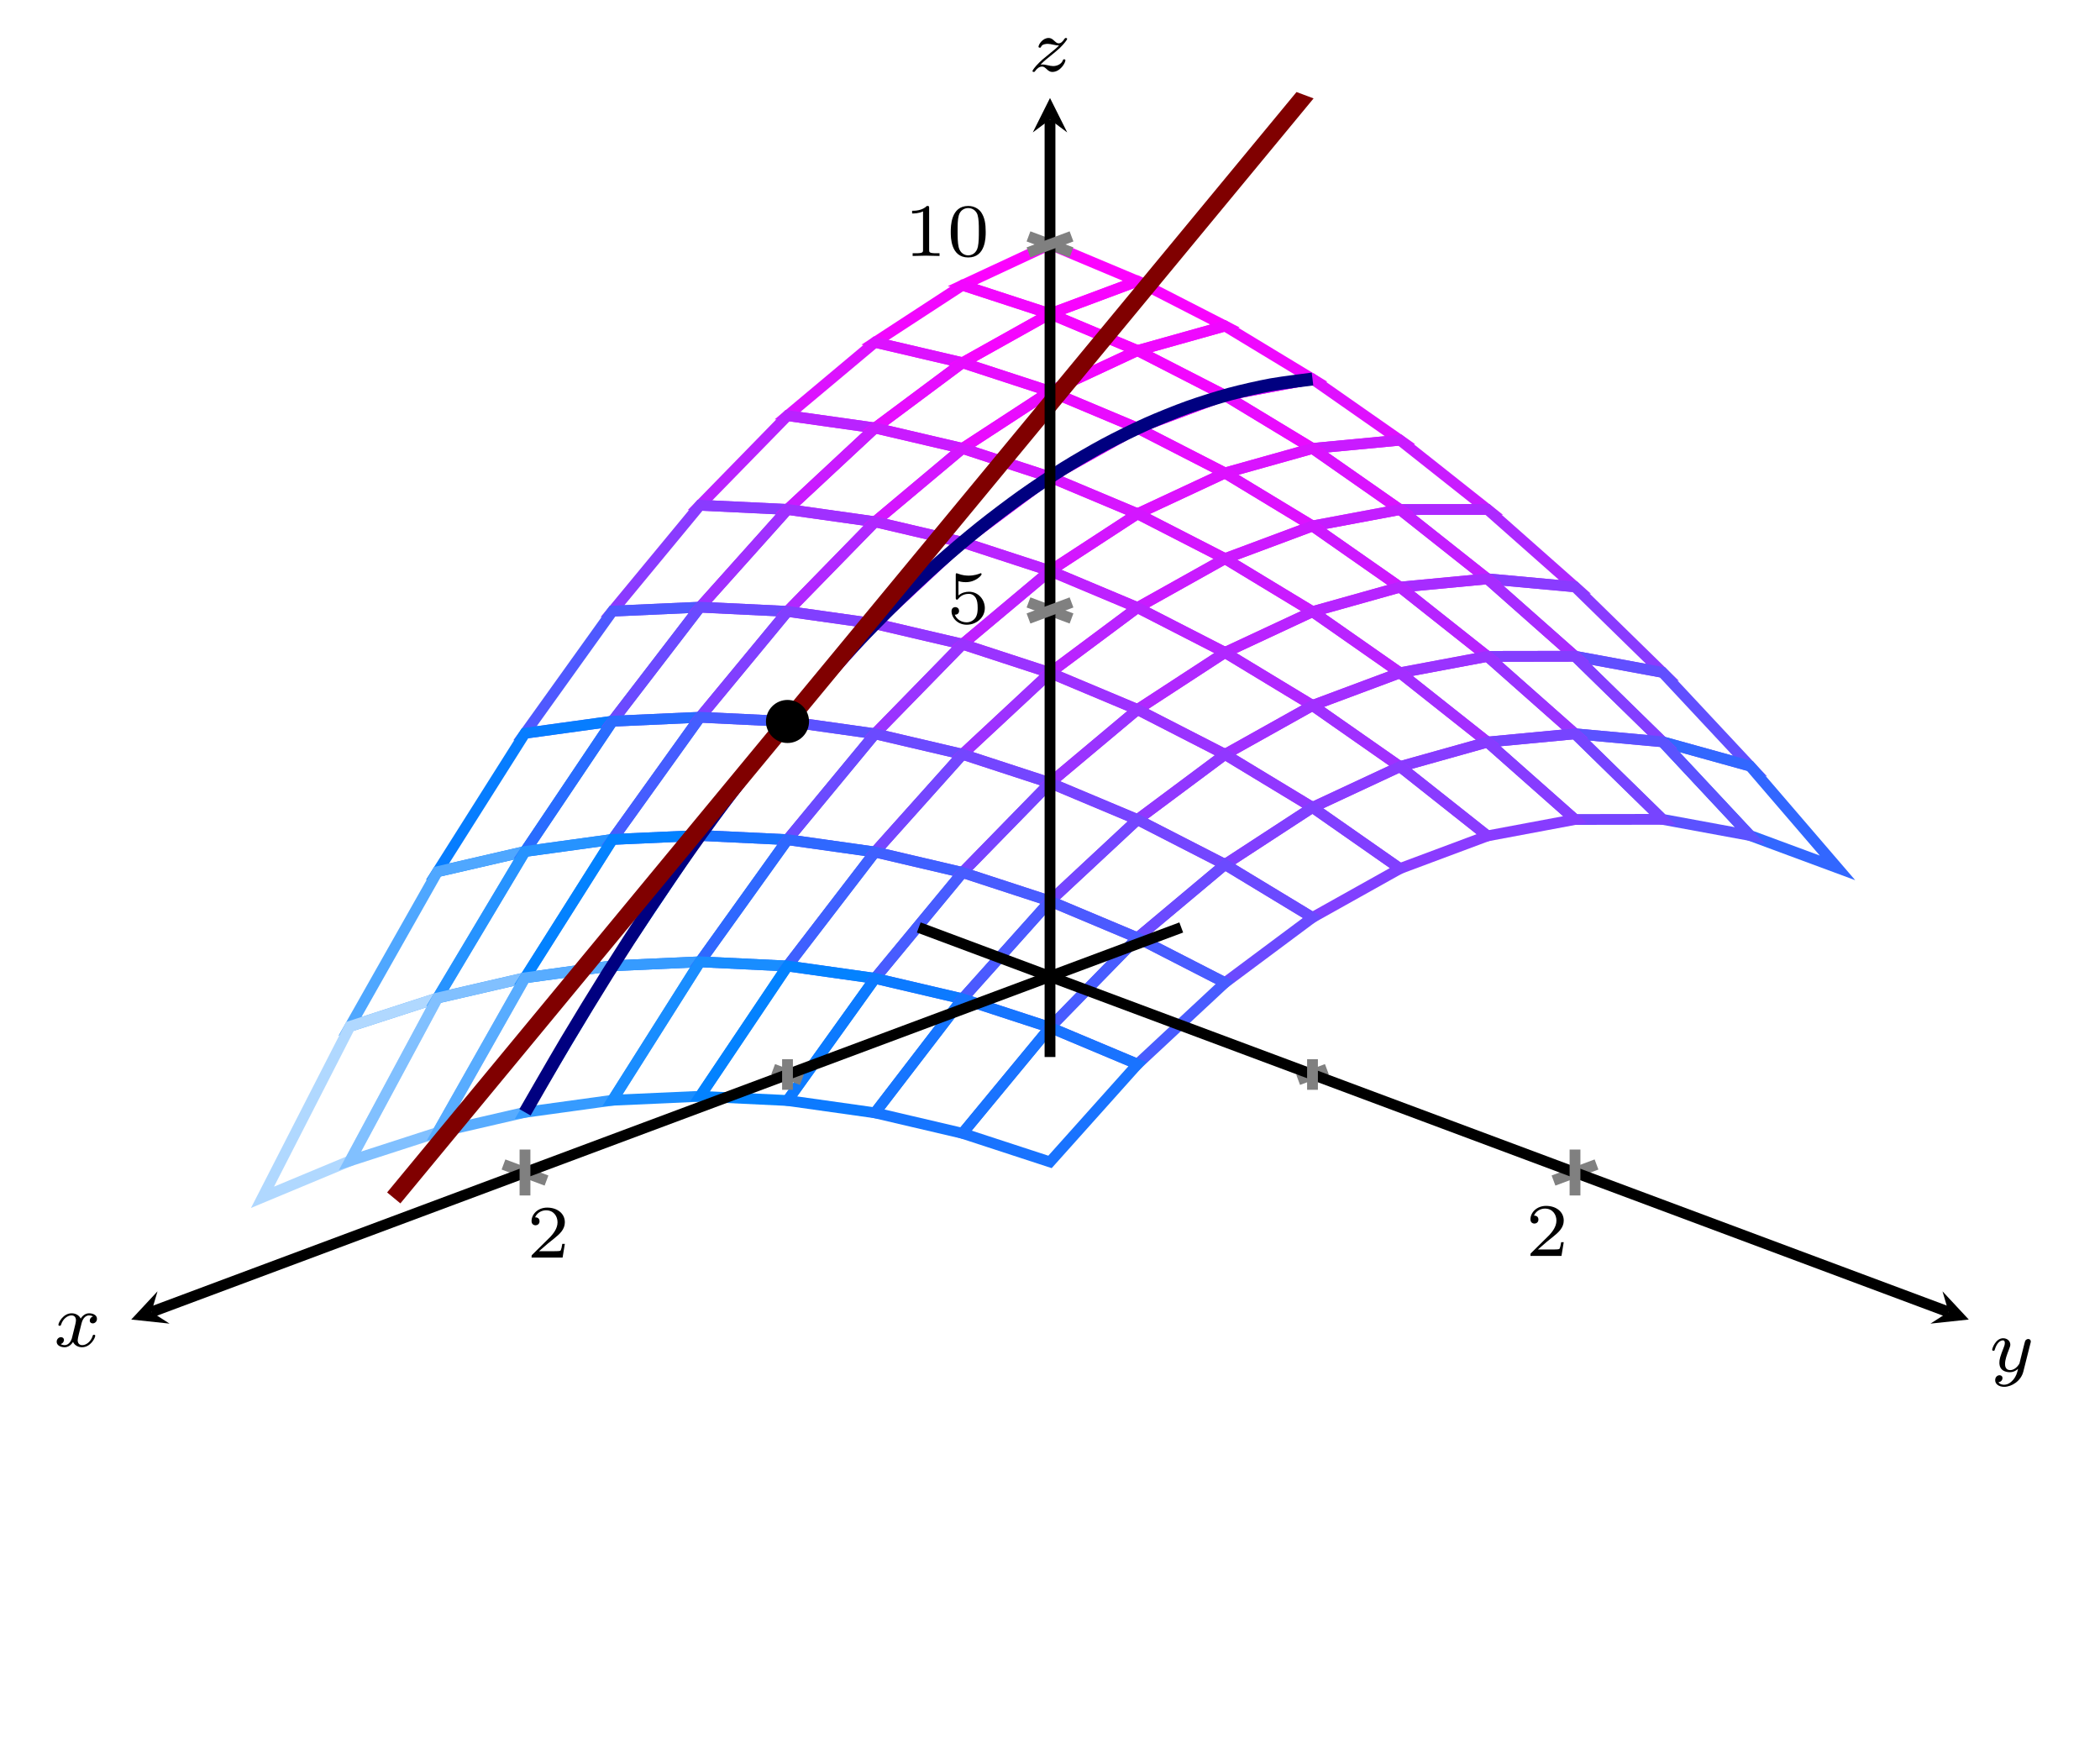 <?xml version="1.0" encoding="UTF-8" standalone="no"?>
<!DOCTYPE svg PUBLIC "-//W3C//DTD SVG 1.1//EN" "http://www.w3.org/Graphics/SVG/1.1/DTD/svg11.dtd">
<svg xmlns="http://www.w3.org/2000/svg" xmlns:xlink="http://www.w3.org/1999/xlink" version="1.1" width="194.449pt" height="161.402pt" viewBox="0 0 194.449 161.402">
<clipPath id="cp0">
<path transform="matrix(1,0,0,-1,97.225,88.798)" d="M -97.226 -36.302 L -97.226 52.497 L 0 88.799 L 97.226 52.497 L 97.226 -36.302 L 0 -72.605 Z "/>
</clipPath>
<g clip-path="url(#cp0)">
<path transform="matrix(1,0,0,-1,97.225,88.798)" stroke-width="1" stroke-linecap="butt" stroke-miterlimit="10" stroke-linejoin="miter" fill="none" stroke="#fc02ff" d="M 0 66.166 L -8.102 62.388 L 0 59.74 L 8.102 62.765 Z "/>
<path transform="matrix(1,0,0,-1,97.225,88.798)" stroke-width="1" stroke-linecap="butt" stroke-miterlimit="10" stroke-linejoin="miter" fill="none" stroke="#f206ff" d="M -8.102 62.388 L -16.204 57.103 L -8.102 55.208 L 0 59.74 Z "/>
<path transform="matrix(1,0,0,-1,97.225,88.798)" stroke-width="1" stroke-linecap="butt" stroke-miterlimit="10" stroke-linejoin="miter" fill="none" stroke="#f803ff" d="M 8.102 62.765 L 0 59.74 L 8.102 56.338 L 16.204 58.61 Z "/>
<path transform="matrix(1,0,0,-1,97.225,88.798)" stroke-width="1" stroke-linecap="butt" stroke-miterlimit="10" stroke-linejoin="miter" fill="none" stroke="#dc12ff" d="M -16.204 57.103 L -24.306 50.313 L -16.204 49.17 L -8.102 55.208 Z "/>
<path transform="matrix(1,0,0,-1,97.225,88.798)" stroke-width="1" stroke-linecap="butt" stroke-miterlimit="10" stroke-linejoin="miter" fill="none" stroke="#ef08ff" d="M 16.204 58.61 L 8.102 56.338 L 16.204 52.183 L 24.306 53.702 Z "/>
<path transform="matrix(1,0,0,-1,97.225,88.798)" stroke-width="1" stroke-linecap="butt" stroke-miterlimit="10" stroke-linejoin="miter" fill="none" stroke="#f505ff" d="M 0 59.74 L -8.102 55.208 L 0 52.559 L 8.102 56.338 Z "/>
<path transform="matrix(1,0,0,-1,97.225,88.798)" stroke-width="1" stroke-linecap="butt" stroke-miterlimit="10" stroke-linejoin="miter" fill="none" stroke="#b923ff" d="M -24.306 50.313 L -32.408 42.015 L -24.306 41.626 L -16.204 49.17 Z "/>
<path transform="matrix(1,0,0,-1,97.225,88.798)" stroke-width="1" stroke-linecap="butt" stroke-miterlimit="10" stroke-linejoin="miter" fill="none" stroke="#df10ff" d="M 24.306 53.702 L 16.204 52.183 L 24.306 47.275 L 32.408 48.041 Z "/>
<path transform="matrix(1,0,0,-1,97.225,88.798)" stroke-width="1" stroke-linecap="butt" stroke-miterlimit="10" stroke-linejoin="miter" fill="none" stroke="#e60dff" d="M -8.102 55.208 L -16.204 49.17 L -8.102 47.275 L 0 52.559 Z "/>
<path transform="matrix(1,0,0,-1,97.225,88.798)" stroke-width="1" stroke-linecap="butt" stroke-miterlimit="10" stroke-linejoin="miter" fill="none" stroke="#f206ff" d="M 8.102 56.338 L 0 52.559 L 8.102 49.158 L 16.204 52.183 Z "/>
<path transform="matrix(1,0,0,-1,97.225,88.798)" stroke-width="1" stroke-linecap="butt" stroke-miterlimit="10" stroke-linejoin="miter" fill="none" stroke="#8a3bff" d="M -32.408 42.015 L -40.51 32.212 L -32.408 32.576 L -24.306 41.626 Z "/>
<path transform="matrix(1,0,0,-1,97.225,88.798)" stroke-width="1" stroke-linecap="butt" stroke-miterlimit="10" stroke-linejoin="miter" fill="none" stroke="#c91bff" d="M -16.204 49.17 L -24.306 41.626 L -16.204 40.484 L -8.102 47.275 Z "/>
<path transform="matrix(1,0,0,-1,97.225,88.798)" stroke-width="1" stroke-linecap="butt" stroke-miterlimit="10" stroke-linejoin="miter" fill="none" stroke="#c91bff" d="M 32.408 48.041 L 24.306 47.275 L 32.408 41.614 L 40.51 41.626 Z "/>
<path transform="matrix(1,0,0,-1,97.225,88.798)" stroke-width="1" stroke-linecap="butt" stroke-miterlimit="10" stroke-linejoin="miter" fill="none" stroke="#e90bff" d="M 0 52.559 L -8.102 47.275 L 0 44.626 L 8.102 49.158 Z "/>
<path transform="matrix(1,0,0,-1,97.225,88.798)" stroke-width="1" stroke-linecap="butt" stroke-miterlimit="10" stroke-linejoin="miter" fill="none" stroke="#e90bff" d="M 16.204 52.183 L 8.102 49.158 L 16.204 45.003 L 24.306 47.275 Z "/>
<path transform="matrix(1,0,0,-1,97.225,88.798)" stroke-width="1" stroke-linecap="butt" stroke-miterlimit="10" stroke-linejoin="miter" fill="none" stroke="#4f59ff" d="M -40.51 32.212 L -48.612 20.902 L -40.51 22.019 L -32.408 32.576 Z "/>
<path transform="matrix(1,0,0,-1,97.225,88.798)" stroke-width="1" stroke-linecap="butt" stroke-miterlimit="10" stroke-linejoin="miter" fill="none" stroke="#a030ff" d="M -24.306 41.626 L -32.408 32.576 L -24.306 32.187 L -16.204 40.484 Z "/>
<path transform="matrix(1,0,0,-1,97.225,88.798)" stroke-width="1" stroke-linecap="butt" stroke-miterlimit="10" stroke-linejoin="miter" fill="none" stroke="#ad29ff" d="M 40.51 41.626 L 32.408 41.614 L 40.51 35.199 L 48.612 34.459 Z "/>
<path transform="matrix(1,0,0,-1,97.225,88.798)" stroke-width="1" stroke-linecap="butt" stroke-miterlimit="10" stroke-linejoin="miter" fill="none" stroke="#d316ff" d="M -8.102 47.275 L -16.204 40.484 L -8.102 38.588 L 0 44.626 Z "/>
<path transform="matrix(1,0,0,-1,97.225,88.798)" stroke-width="1" stroke-linecap="butt" stroke-miterlimit="10" stroke-linejoin="miter" fill="none" stroke="#d913ff" d="M 24.306 47.275 L 16.204 45.003 L 24.306 40.095 L 32.408 41.614 Z "/>
<path transform="matrix(1,0,0,-1,97.225,88.798)" stroke-width="1" stroke-linecap="butt" stroke-miterlimit="10" stroke-linejoin="miter" fill="none" stroke="#e60dff" d="M 8.102 49.158 L 0 44.626 L 8.102 41.225 L 16.204 45.003 Z "/>
<path transform="matrix(1,0,0,-1,97.225,88.798)" stroke-width="1" stroke-linecap="butt" stroke-miterlimit="10" stroke-linejoin="miter" fill="none" stroke="#067dff" d="M -48.612 20.902 L -56.714 8.086 L -48.612 9.956 L -40.51 22.019 Z "/>
<path transform="matrix(1,0,0,-1,97.225,88.798)" stroke-width="1" stroke-linecap="butt" stroke-miterlimit="10" stroke-linejoin="miter" fill="none" stroke="#6b4aff" d="M -32.408 32.576 L -40.51 22.019 L -32.408 22.383 L -24.306 32.187 Z "/>
<path transform="matrix(1,0,0,-1,97.225,88.798)" stroke-width="1" stroke-linecap="butt" stroke-miterlimit="10" stroke-linejoin="miter" fill="none" stroke="#8a3bff" d="M 48.612 34.459 L 40.51 35.199 L 48.612 28.032 L 56.714 26.538 Z "/>
<path transform="matrix(1,0,0,-1,97.225,88.798)" stroke-width="1" stroke-linecap="butt" stroke-miterlimit="10" stroke-linejoin="miter" fill="none" stroke="#b028ff" d="M -16.204 40.484 L -24.306 32.187 L -16.204 31.044 L -8.102 38.588 Z "/>
<path transform="matrix(1,0,0,-1,97.225,88.798)" stroke-width="1" stroke-linecap="butt" stroke-miterlimit="10" stroke-linejoin="miter" fill="none" stroke="#c31eff" d="M 32.408 41.614 L 24.306 40.095 L 32.408 34.434 L 40.51 35.199 Z "/>
<path transform="matrix(1,0,0,-1,97.225,88.798)" stroke-width="1" stroke-linecap="butt" stroke-miterlimit="10" stroke-linejoin="miter" fill="none" stroke="#d615ff" d="M 0 44.626 L -8.102 38.588 L 0 35.94 L 8.102 41.225 Z "/>
<path transform="matrix(1,0,0,-1,97.225,88.798)" stroke-width="1" stroke-linecap="butt" stroke-miterlimit="10" stroke-linejoin="miter" fill="none" stroke="#dc12ff" d="M 16.204 45.003 L 8.102 41.225 L 16.204 37.07 L 24.306 40.095 Z "/>
<path transform="matrix(1,0,0,-1,97.225,88.798)" stroke-width="1" stroke-linecap="butt" stroke-miterlimit="10" stroke-linejoin="miter" fill="none" stroke="#4fa7ff" d="M -56.714 8.086 L -64.817 -6.237 L -56.714 -3.613 L -48.612 9.956 Z "/>
<path transform="matrix(1,0,0,-1,97.225,88.798)" stroke-width="1" stroke-linecap="butt" stroke-miterlimit="10" stroke-linejoin="miter" fill="none" stroke="#296cff" d="M -40.51 22.019 L -48.612 9.956 L -40.51 11.073 L -32.408 22.383 Z "/>
<path transform="matrix(1,0,0,-1,97.225,88.798)" stroke-width="1" stroke-linecap="butt" stroke-miterlimit="10" stroke-linejoin="miter" fill="none" stroke="#614fff" d="M 56.714 26.538 L 48.612 28.032 L 56.714 20.111 L 64.817 17.864 Z "/>
<path transform="matrix(1,0,0,-1,97.225,88.798)" stroke-width="1" stroke-linecap="butt" stroke-miterlimit="10" stroke-linejoin="miter" fill="none" stroke="#813fff" d="M -24.306 32.187 L -32.408 22.383 L -24.306 21.994 L -16.204 31.044 Z "/>
<path transform="matrix(1,0,0,-1,97.225,88.798)" stroke-width="1" stroke-linecap="butt" stroke-miterlimit="10" stroke-linejoin="miter" fill="none" stroke="#a72cff" d="M 40.51 35.199 L 32.408 34.434 L 40.51 28.019 L 48.612 28.032 Z "/>
<path transform="matrix(1,0,0,-1,97.225,88.798)" stroke-width="1" stroke-linecap="butt" stroke-miterlimit="10" stroke-linejoin="miter" fill="none" stroke="#b923ff" d="M -8.102 38.588 L -16.204 31.044 L -8.102 29.149 L 0 35.94 Z "/>
<path transform="matrix(1,0,0,-1,97.225,88.798)" stroke-width="1" stroke-linecap="butt" stroke-miterlimit="10" stroke-linejoin="miter" fill="none" stroke="#cc19ff" d="M 24.306 40.095 L 16.204 37.07 L 24.306 32.162 L 32.408 34.434 Z "/>
<path transform="matrix(1,0,0,-1,97.225,88.798)" stroke-width="1" stroke-linecap="butt" stroke-miterlimit="10" stroke-linejoin="miter" fill="none" stroke="#d316ff" d="M 8.102 41.225 L 0 35.94 L 8.102 32.538 L 16.204 37.07 Z "/>
<path transform="matrix(1,0,0,-1,97.225,88.798)" stroke-width="1" stroke-linecap="butt" stroke-miterlimit="10" stroke-linejoin="miter" fill="none" stroke="#b0d8ff" d="M -64.817 -6.237 L -72.919 -22.066 L -64.817 -18.689 L -56.714 -3.613 Z "/>
<path transform="matrix(1,0,0,-1,97.225,88.798)" stroke-width="1" stroke-linecap="butt" stroke-miterlimit="10" stroke-linejoin="miter" fill="none" stroke="#2693ff" d="M -48.612 9.956 L -56.714 -3.613 L -48.612 -1.743 L -40.51 11.073 Z "/>
<path transform="matrix(1,0,0,-1,97.225,88.798)" stroke-width="1" stroke-linecap="butt" stroke-miterlimit="10" stroke-linejoin="miter" fill="none" stroke="#3267ff" d="M 64.817 17.864 L 56.714 20.111 L 64.817 11.437 L 72.919 8.437 Z "/>
<path transform="matrix(1,0,0,-1,97.225,88.798)" stroke-width="1" stroke-linecap="butt" stroke-miterlimit="10" stroke-linejoin="miter" fill="none" stroke="#455dff" d="M -32.408 22.383 L -40.51 11.073 L -32.408 11.437 L -24.306 21.994 Z "/>
<path transform="matrix(1,0,0,-1,97.225,88.798)" stroke-width="1" stroke-linecap="butt" stroke-miterlimit="10" stroke-linejoin="miter" fill="none" stroke="#843eff" d="M 48.612 28.032 L 40.51 28.019 L 48.612 20.852 L 56.714 20.111 Z "/>
<path transform="matrix(1,0,0,-1,97.225,88.798)" stroke-width="1" stroke-linecap="butt" stroke-miterlimit="10" stroke-linejoin="miter" fill="none" stroke="#9137ff" d="M -16.204 31.044 L -24.306 21.994 L -16.204 20.852 L -8.102 29.149 Z "/>
<path transform="matrix(1,0,0,-1,97.225,88.798)" stroke-width="1" stroke-linecap="butt" stroke-miterlimit="10" stroke-linejoin="miter" fill="none" stroke="#b624ff" d="M 32.408 34.434 L 24.306 32.162 L 32.408 26.5 L 40.51 28.019 Z "/>
<path transform="matrix(1,0,0,-1,97.225,88.798)" stroke-width="1" stroke-linecap="butt" stroke-miterlimit="10" stroke-linejoin="miter" fill="none" stroke="#bd21ff" d="M 0 35.94 L -8.102 29.149 L 0 26.5 L 8.102 32.538 Z "/>
<path transform="matrix(1,0,0,-1,97.225,88.798)" stroke-width="1" stroke-linecap="butt" stroke-miterlimit="10" stroke-linejoin="miter" fill="none" stroke="#c91bff" d="M 16.204 37.07 L 8.102 32.538 L 16.204 28.383 L 24.306 32.162 Z "/>
<path transform="matrix(1,0,0,-1,97.225,88.798)" stroke-width="1" stroke-linecap="butt" stroke-miterlimit="10" stroke-linejoin="miter" fill="none" stroke="#81c0ff" d="M -56.714 -3.613 L -64.817 -18.689 L -56.714 -16.066 L -48.612 -1.743 Z "/>
<path transform="matrix(1,0,0,-1,97.225,88.798)" stroke-width="1" stroke-linecap="butt" stroke-miterlimit="10" stroke-linejoin="miter" fill="none" stroke="#0382ff" d="M -40.51 11.073 L -48.612 -1.743 L -40.51 -.626 L -32.408 11.437 Z "/>
<path transform="matrix(1,0,0,-1,97.225,88.798)" stroke-width="1" stroke-linecap="butt" stroke-miterlimit="10" stroke-linejoin="miter" fill="none" stroke="#5b52ff" d="M -24.306 21.994 L -32.408 11.437 L -24.306 11.048 L -16.204 20.852 Z "/>
<path transform="matrix(1,0,0,-1,97.225,88.798)" stroke-width="1" stroke-linecap="butt" stroke-miterlimit="10" stroke-linejoin="miter" fill="none" stroke="#5b52ff" d="M 56.714 20.111 L 48.612 20.852 L 56.714 12.931 L 64.817 11.437 Z "/>
<path transform="matrix(1,0,0,-1,97.225,88.798)" stroke-width="1" stroke-linecap="butt" stroke-miterlimit="10" stroke-linejoin="miter" fill="none" stroke="#9a33ff" d="M -8.102 29.149 L -16.204 20.852 L -8.102 18.956 L 0 26.5 Z "/>
<path transform="matrix(1,0,0,-1,97.225,88.798)" stroke-width="1" stroke-linecap="butt" stroke-miterlimit="10" stroke-linejoin="miter" fill="none" stroke="#9a33ff" d="M 40.51 28.019 L 32.408 26.5 L 40.51 20.086 L 48.612 20.852 Z "/>
<path transform="matrix(1,0,0,-1,97.225,88.798)" stroke-width="1" stroke-linecap="butt" stroke-miterlimit="10" stroke-linejoin="miter" fill="none" stroke="#b923ff" d="M 8.102 32.538 L 0 26.5 L 8.102 23.099 L 16.204 28.383 Z "/>
<path transform="matrix(1,0,0,-1,97.225,88.798)" stroke-width="1" stroke-linecap="butt" stroke-miterlimit="10" stroke-linejoin="miter" fill="none" stroke="#b923ff" d="M 24.306 32.162 L 16.204 28.383 L 24.306 23.475 L 32.408 26.5 Z "/>
<path transform="matrix(1,0,0,-1,97.225,88.798)" stroke-width="1" stroke-linecap="butt" stroke-miterlimit="10" stroke-linejoin="miter" fill="none" stroke="#58acff" d="M -48.612 -1.743 L -56.714 -16.066 L -48.612 -14.195 L -40.51 -.626 Z "/>
<path transform="matrix(1,0,0,-1,97.225,88.798)" stroke-width="1" stroke-linecap="butt" stroke-miterlimit="10" stroke-linejoin="miter" fill="none" stroke="#1973ff" d="M -32.408 11.437 L -40.51 -.626 L -32.408 -.262 L -24.306 11.048 Z "/>
<path transform="matrix(1,0,0,-1,97.225,88.798)" stroke-width="1" stroke-linecap="butt" stroke-miterlimit="10" stroke-linejoin="miter" fill="none" stroke="#6b4aff" d="M -16.204 20.852 L -24.306 11.048 L -16.204 9.906 L -8.102 18.956 Z "/>
<path transform="matrix(1,0,0,-1,97.225,88.798)" stroke-width="1" stroke-linecap="butt" stroke-miterlimit="10" stroke-linejoin="miter" fill="none" stroke="#7744ff" d="M 48.612 20.852 L 40.51 20.086 L 48.612 12.918 L 56.714 12.931 Z "/>
<path transform="matrix(1,0,0,-1,97.225,88.798)" stroke-width="1" stroke-linecap="butt" stroke-miterlimit="10" stroke-linejoin="miter" fill="none" stroke="#9d31ff" d="M 0 26.5 L -8.102 18.956 L 0 16.308 L 8.102 23.099 Z "/>
<path transform="matrix(1,0,0,-1,97.225,88.798)" stroke-width="1" stroke-linecap="butt" stroke-miterlimit="10" stroke-linejoin="miter" fill="none" stroke="#a32eff" d="M 32.408 26.5 L 24.306 23.475 L 32.408 17.814 L 40.51 20.086 Z "/>
<path transform="matrix(1,0,0,-1,97.225,88.798)" stroke-width="1" stroke-linecap="butt" stroke-miterlimit="10" stroke-linejoin="miter" fill="none" stroke="#b028ff" d="M 16.204 28.383 L 8.102 23.099 L 16.204 18.944 L 24.306 23.475 Z "/>
<path transform="matrix(1,0,0,-1,97.225,88.798)" stroke-width="1" stroke-linecap="butt" stroke-miterlimit="10" stroke-linejoin="miter" fill="none" stroke="#369bff" d="M -40.51 -.626 L -48.612 -14.195 L -40.51 -13.078 L -32.408 -.262 Z "/>
<path transform="matrix(1,0,0,-1,97.225,88.798)" stroke-width="1" stroke-linecap="butt" stroke-miterlimit="10" stroke-linejoin="miter" fill="none" stroke="#2f68ff" d="M -24.306 11.048 L -32.408 -.262 L -24.306 -.651 L -16.204 9.906 Z "/>
<path transform="matrix(1,0,0,-1,97.225,88.798)" stroke-width="1" stroke-linecap="butt" stroke-miterlimit="10" stroke-linejoin="miter" fill="none" stroke="#7446ff" d="M -8.102 18.956 L -16.204 9.906 L -8.102 8.01 L 0 16.308 Z "/>
<path transform="matrix(1,0,0,-1,97.225,88.798)" stroke-width="1" stroke-linecap="butt" stroke-miterlimit="10" stroke-linejoin="miter" fill="none" stroke="#873cff" d="M 40.51 20.086 L 32.408 17.814 L 40.51 11.4 L 48.612 12.918 Z "/>
<path transform="matrix(1,0,0,-1,97.225,88.798)" stroke-width="1" stroke-linecap="butt" stroke-miterlimit="10" stroke-linejoin="miter" fill="none" stroke="#9a33ff" d="M 8.102 23.099 L 0 16.308 L 8.102 12.906 L 16.204 18.944 Z "/>
<path transform="matrix(1,0,0,-1,97.225,88.798)" stroke-width="1" stroke-linecap="butt" stroke-miterlimit="10" stroke-linejoin="miter" fill="none" stroke="#a030ff" d="M 24.306 23.475 L 16.204 18.944 L 24.306 14.036 L 32.408 17.814 Z "/>
<path transform="matrix(1,0,0,-1,97.225,88.798)" stroke-width="1" stroke-linecap="butt" stroke-miterlimit="10" stroke-linejoin="miter" fill="none" stroke="#198dff" d="M -32.408 -.262 L -40.51 -13.078 L -32.408 -12.714 L -24.306 -.651 Z "/>
<path transform="matrix(1,0,0,-1,97.225,88.798)" stroke-width="1" stroke-linecap="butt" stroke-miterlimit="10" stroke-linejoin="miter" fill="none" stroke="#3f60ff" d="M -16.204 9.906 L -24.306 -.651 L -16.204 -1.793 L -8.102 8.01 Z "/>
<path transform="matrix(1,0,0,-1,97.225,88.798)" stroke-width="1" stroke-linecap="butt" stroke-miterlimit="10" stroke-linejoin="miter" fill="none" stroke="#7744ff" d="M 0 16.308 L -8.102 8.01 L 0 5.362 L 8.102 12.906 Z "/>
<path transform="matrix(1,0,0,-1,97.225,88.798)" stroke-width="1" stroke-linecap="butt" stroke-miterlimit="10" stroke-linejoin="miter" fill="none" stroke="#8a3bff" d="M 32.408 17.814 L 24.306 14.036 L 32.408 8.374 L 40.51 11.4 Z "/>
<path transform="matrix(1,0,0,-1,97.225,88.798)" stroke-width="1" stroke-linecap="butt" stroke-miterlimit="10" stroke-linejoin="miter" fill="none" stroke="#9137ff" d="M 16.204 18.944 L 8.102 12.906 L 16.204 8.751 L 24.306 14.036 Z "/>
<path transform="matrix(1,0,0,-1,97.225,88.798)" stroke-width="1" stroke-linecap="butt" stroke-miterlimit="10" stroke-linejoin="miter" fill="none" stroke="#0382ff" d="M -24.306 -.651 L -32.408 -12.714 L -24.306 -13.103 L -16.204 -1.793 Z "/>
<path transform="matrix(1,0,0,-1,97.225,88.798)" stroke-width="1" stroke-linecap="butt" stroke-miterlimit="10" stroke-linejoin="miter" fill="none" stroke="#485cff" d="M -8.102 8.01 L -16.204 -1.793 L -8.102 -3.689 L 0 5.362 Z "/>
<path transform="matrix(1,0,0,-1,97.225,88.798)" stroke-width="1" stroke-linecap="butt" stroke-miterlimit="10" stroke-linejoin="miter" fill="none" stroke="#7446ff" d="M 8.102 12.906 L 0 5.362 L 8.102 1.96 L 16.204 8.751 Z "/>
<path transform="matrix(1,0,0,-1,97.225,88.798)" stroke-width="1" stroke-linecap="butt" stroke-miterlimit="10" stroke-linejoin="miter" fill="none" stroke="#813fff" d="M 24.306 14.036 L 16.204 8.751 L 24.306 3.843 L 32.408 8.374 Z "/>
<path transform="matrix(1,0,0,-1,97.225,88.798)" stroke-width="1" stroke-linecap="butt" stroke-miterlimit="10" stroke-linejoin="miter" fill="none" stroke="#0c7aff" d="M -16.204 -1.793 L -24.306 -13.103 L -16.204 -14.245 L -8.102 -3.689 Z "/>
<path transform="matrix(1,0,0,-1,97.225,88.798)" stroke-width="1" stroke-linecap="butt" stroke-miterlimit="10" stroke-linejoin="miter" fill="none" stroke="#4b5aff" d="M 0 5.362 L -8.102 -3.689 L 0 -6.337 L 8.102 1.96 Z "/>
<path transform="matrix(1,0,0,-1,97.225,88.798)" stroke-width="1" stroke-linecap="butt" stroke-miterlimit="10" stroke-linejoin="miter" fill="none" stroke="#6b4aff" d="M 16.204 8.751 L 8.102 1.96 L 16.204 -2.195 L 24.306 3.843 Z "/>
<path transform="matrix(1,0,0,-1,97.225,88.798)" stroke-width="1" stroke-linecap="butt" stroke-miterlimit="10" stroke-linejoin="miter" fill="none" stroke="#1675ff" d="M -8.102 -3.689 L -16.204 -14.245 L -8.102 -16.141 L 0 -6.337 Z "/>
<path transform="matrix(1,0,0,-1,97.225,88.798)" stroke-width="1" stroke-linecap="butt" stroke-miterlimit="10" stroke-linejoin="miter" fill="none" stroke="#485cff" d="M 8.102 1.96 L 0 -6.337 L 8.102 -9.739 L 16.204 -2.195 Z "/>
<path transform="matrix(1,0,0,-1,97.225,88.798)" stroke-width="1" stroke-linecap="butt" stroke-miterlimit="10" stroke-linejoin="miter" fill="none" stroke="#1973ff" d="M 0 -6.337 L -8.102 -16.141 L 0 -18.789 L 8.102 -9.739 Z "/>
<path transform="matrix(1,0,0,-1,97.225,88.798)" stroke-width="1.196" stroke-linecap="butt" stroke-miterlimit="10" stroke-linejoin="miter" fill="none" stroke="#000080" d="M 24.306 53.702 C 24.306 53.702 21.534 53.364 20.469 53.17 C 19.404 52.975 17.696 52.588 16.631 52.3 C 15.566 52.012 13.858 51.475 12.793 51.093 C 11.728 50.711 10.02 50.023 8.955 49.547 C 7.89 49.071 6.182 48.233 5.117 47.663 C 4.052 47.094 2.345 46.105 1.28 45.442 C .215 44.778 -1.493 43.639 -2.558 42.882 C -3.623 42.125 -5.331 40.836 -6.396 39.985 C -7.461 39.134 -9.169 37.694 -10.234 36.749 C -11.299 35.804 -13.007 34.214 -14.072 33.176 C -15.137 32.137 -16.845 30.396 -17.91 29.264 C -18.974 28.132 -20.682 26.241 -21.747 25.015 C -22.812 23.789 -24.52 21.747 -25.585 20.427 C -26.65 19.107 -28.358 16.916 -29.423 15.502 C -30.488 14.088 -32.196 11.746 -33.261 10.238 C -34.326 8.731 -36.034 6.238 -37.099 4.637 C -38.164 3.036 -39.871 .393 -40.936 -1.302 C -42.001 -2.997 -43.709 -5.791 -44.774 -7.58 C -45.839 -9.369 -48.612 -14.195 -48.612 -14.195 "/>
<path transform="matrix(1,0,0,-1,97.225,88.798)" stroke-width="1.594" stroke-linecap="butt" stroke-miterlimit="10" stroke-linejoin="miter" fill="none" stroke="#800000" d="M 24.306 80.816 C 24.306 80.816 21.071 76.901 19.829 75.398 C 18.586 73.895 16.594 71.484 15.351 69.98 C 14.109 68.477 12.116 66.066 10.874 64.562 C 9.632 63.059 7.639 60.648 6.396 59.144 C 5.154 57.641 3.161 55.23 1.919 53.727 C .677 52.223 -1.316 49.812 -2.558 48.309 C -3.801 46.805 -5.793 44.394 -7.036 42.891 C -8.278 41.387 -10.271 38.976 -11.513 37.473 C -12.756 35.97 -14.748 33.559 -15.991 32.055 C -17.233 30.552 -19.226 28.141 -20.468 26.637 C -21.711 25.134 -23.703 22.723 -24.946 21.22 C -26.188 19.716 -28.181 17.305 -29.423 15.802 C -30.666 14.298 -32.658 11.887 -33.901 10.384 C -35.143 8.88 -37.136 6.469 -38.378 4.966 C -39.621 3.463 -41.613 1.052 -42.856 -.452 C -44.098 -1.955 -46.091 -4.366 -47.333 -5.87 C -48.576 -7.373 -50.568 -9.784 -51.811 -11.288 C -53.053 -12.791 -55.046 -15.202 -56.288 -16.705 C -57.531 -18.209 -60.766 -22.123 -60.766 -22.123 "/>
<path transform="matrix(1,0,0,-1,97.225,88.798)" d="M -22.812 21.993 C -22.812 22.819 -23.481 23.488 -24.306 23.488 C -25.132 23.488 -25.801 22.819 -25.801 21.993 C -25.801 21.168 -25.132 20.499 -24.306 20.499 C -23.481 20.499 -22.812 21.168 -22.812 21.993 Z M -24.306 21.993 "/>
<path transform="matrix(1,0,0,-1,97.225,88.798)" stroke-width="1" stroke-linecap="butt" stroke-miterlimit="10" stroke-linejoin="miter" fill="none" stroke="#000000" d="M -22.812 21.993 C -22.812 22.819 -23.481 23.488 -24.306 23.488 C -25.132 23.488 -25.801 22.819 -25.801 21.993 C -25.801 21.168 -25.132 20.499 -24.306 20.499 C -23.481 20.499 -22.812 21.168 -22.812 21.993 Z M -24.306 21.993 "/>
</g>
<path transform="matrix(1,0,0,-1,97.225,88.798)" stroke-width="1" stroke-linecap="butt" stroke-miterlimit="10" stroke-linejoin="miter" fill="none" stroke="#808080" d="M -25.634 -10.199 L -22.978 -11.191 "/>
<path transform="matrix(1,0,0,-1,97.225,88.798)" stroke-width="1" stroke-linecap="butt" stroke-miterlimit="10" stroke-linejoin="miter" fill="none" stroke="#808080" d="M -50.605 -19.027 L -46.621 -20.514 "/>
<path transform="matrix(1,0,0,-1,97.225,88.798)" stroke-width="1" stroke-linecap="butt" stroke-miterlimit="10" stroke-linejoin="miter" fill="none" stroke="#808080" d="M 25.634 -10.199 L 22.978 -11.191 "/>
<path transform="matrix(1,0,0,-1,97.225,88.798)" stroke-width="1" stroke-linecap="butt" stroke-miterlimit="10" stroke-linejoin="miter" fill="none" stroke="#808080" d="M 50.605 -19.027 L 46.621 -20.514 "/>
<path transform="matrix(1,0,0,-1,97.225,88.798)" stroke-width="1" stroke-linecap="butt" stroke-miterlimit="10" stroke-linejoin="miter" fill="none" stroke="#000000" d="M 12.153 2.919 L -83.204 -32.686 "/>
<path transform="matrix(-.938,.35,.35,.938,14.021,121.484)" d="M 1.993 0 L -1.196 1.594 L 0 0 L -1.196 -1.594 "/>
<path transform="matrix(1,0,0,-1,97.225,88.798)" stroke-width="1" stroke-linecap="butt" stroke-miterlimit="10" stroke-linejoin="miter" fill="none" stroke="#000000" d="M -12.153 2.919 L 83.204 -32.686 "/>
<path transform="matrix(.938,.35,.35,-.938,180.429,121.484)" d="M 1.993 0 L -1.196 1.594 L 0 0 L -1.196 -1.594 "/>
<symbol id="font_1_3">
<path d="M .442 .182 L .408 .182 C .405 .16 .395 .101 .382 .091 C .374 .085 .297 .085 .283 .085 L .099 .085 C .204 .178 .239 .206 .299 .253 C .373 .312 .442 .374 .442 .469 C .442 .59 .336 .664 .208 .664 C .084 .664 0 .577 0 .485 C 0 .434 .043 .429 .053 .429 C .077 .429 .106 .446 .106 .482 C .106 .5 .099 .535 .047 .535 C .078 .606 .146 .628 .193 .628 C .293 .628 .345 .55 .345 .469 C .345 .382 .283 .313 .251 .277 L .01 .039 C 0 .03 0 .028 0 0 L .412 0 L .442 .182 Z "/>
</symbol>
<use xlink:href="#font_1_3" transform="matrix(6.974,0,0,-6.974,49.219,116.448)"/>
<use xlink:href="#font_1_3" transform="matrix(6.974,0,0,-6.974,141.711,116.289)"/>
<path transform="matrix(1,0,0,-1,97.225,88.798)" stroke-width="1" stroke-linecap="butt" stroke-miterlimit="10" stroke-linejoin="miter" fill="none" stroke="#808080" d="M 24.306 -12.112 L 24.306 -9.277 "/>
<path transform="matrix(1,0,0,-1,97.225,88.798)" stroke-width="1" stroke-linecap="butt" stroke-miterlimit="10" stroke-linejoin="miter" fill="none" stroke="#808080" d="M 48.613 -21.896 L 48.613 -17.644 "/>
<path transform="matrix(1,0,0,-1,97.225,88.798)" stroke-width="1" stroke-linecap="butt" stroke-miterlimit="10" stroke-linejoin="miter" fill="none" stroke="#808080" d="M -1.992 33.017 L 1.992 31.53 M -1.992 66.91 L 1.992 65.423 "/>
<path transform="matrix(1,0,0,-1,97.225,88.798)" stroke-width="1" stroke-linecap="butt" stroke-miterlimit="10" stroke-linejoin="miter" fill="none" stroke="#000000" d="M 0 -9.076 L 0 77.731 "/>
<path transform="matrix(0,-1,-1,-0,97.225,11.067)" d="M 1.993 0 L -1.196 1.594 L 0 0 L -1.196 -1.594 "/>
<symbol id="font_1_4">
<path d="M .092 .578 C .143 .565 .173 .565 .189 .565 C .321 .565 .399 .655 .399 .67 C .399 .681 .392 .684 .387 .684 C .385 .684 .383 .684 .379 .681 C .355 .672 .302 .652 .228 .652 C .2 .652 .147 .654 .082 .679 C .072 .684 .07 .684 .069 .684 C .056 .684 .056 .673 .056 .657 L .056 .362 C .056 .345 .056 .333 .072 .333 C .081 .333 .082 .335 .092 .347 C .135 .402 .196 .41 .231 .41 C .291 .41 .318 .362 .323 .354 C .341 .321 .347 .283 .347 .225 C .347 .195 .347 .136 .317 .092 C .292 .056 .249 .032 .2 .032 C .135 .032 .068 .068 .043 .134 C .081 .131 .1 .156 .1 .183 C .1 .226 .063 .234 .05 .234 C .048 .234 0 .234 0 .18 C 0 .09 .082 0 .202 0 C .33 0 .442 .095 .442 .221 C .442 .334 .356 .438 .232 .438 C .188 .438 .136 .427 .092 .389 L .092 .578 Z "/>
</symbol>
<use xlink:href="#font_1_4" transform="matrix(6.974,0,0,-6.974,88.107,57.847)"/>
<symbol id="font_1_2">
<path d="M .226 .636 C .226 .663 .224 .664 .196 .664 C .132 .601 .041 .6 0 .6 L 0 .564 C .024 .564 .09 .564 .145 .592 L .145 .082 C .145 .049 .145 .036 .045 .036 L .007 .036 L .007 0 C .025 .001 .148 .004 .185 .004 C .216 .004 .342 .001 .364 0 L .364 .036 L .326 .036 C .226 .036 .226 .049 .226 .082 L .226 .636 Z "/>
</symbol>
<symbol id="font_1_1">
<path d="M .464 .339 C .464 .449 .451 .528 .405 .598 C .374 .644 .312 .684 .232 .684 C 0 .684 0 .411 0 .339 C 0 .267 0 0 .232 0 C .464 0 .464 .267 .464 .339 M .232 .028 C .186 .028 .125 .055 .105 .137 C .091 .196 .091 .278 .091 .352 C .091 .425 .091 .501 .106 .556 C .127 .635 .191 .656 .232 .656 C .286 .656 .338 .623 .356 .565 C .372 .511 .373 .439 .373 .352 C .373 .278 .373 .204 .36 .141 C .34 .05 .272 .028 .232 .028 Z "/>
</symbol>
<use xlink:href="#font_1_2" transform="matrix(6.974,0,0,-6.974,84.457,23.701)"/>
<use xlink:href="#font_1_1" transform="matrix(6.974,0,0,-6.974,88.035,23.84)"/>
<path transform="matrix(1,0,0,-1,97.225,88.798)" stroke-width="1" stroke-linecap="butt" stroke-miterlimit="10" stroke-linejoin="miter" fill="none" stroke="#808080" d="M -24.306 -12.112 L -24.306 -9.277 "/>
<path transform="matrix(1,0,0,-1,97.225,88.798)" stroke-width="1" stroke-linecap="butt" stroke-miterlimit="10" stroke-linejoin="miter" fill="none" stroke="#808080" d="M -48.613 -21.896 L -48.613 -17.644 "/>
<path transform="matrix(1,0,0,-1,97.225,88.798)" stroke-width="1" stroke-linecap="butt" stroke-miterlimit="10" stroke-linejoin="miter" fill="none" stroke="#808080" d="M 1.992 33.017 L -1.992 31.53 M 1.992 66.91 L -1.992 65.423 "/>
<symbol id="font_2_1">
<path d="M .201 .116 C .191 .082 .158 .028 .107 .028 C .104 .028 .074 .028 .053 .042 C .094 .055 .097 .091 .097 .097 C .097 .119 .08 .134 .057 .134 C .029 .134 0 .11 0 .073 C 0 .023 .056 0 .105 0 C .151 0 .192 .029 .217 .071 C .241 .018 .296 0 .336 0 C .451 0 .512 .125 .512 .153 C .512 .166 .499 .166 .496 .166 C .482 .166 .481 .161 .477 .149 C .456 .08 .396 .028 .34 .028 C .3 .028 .279 .055 .279 .093 C .279 .119 .303 .21 .331 .321 C .351 .398 .396 .423 .429 .423 C .431 .423 .462 .423 .483 .409 C .451 .4 .439 .372 .439 .354 C .439 .332 .456 .317 .479 .317 C .502 .317 .535 .336 .535 .378 C .535 .434 .471 .451 .431 .451 C .381 .451 .341 .418 .319 .38 C .301 .421 .255 .451 .199 .451 C .087 .451 .023 .328 .023 .298 C .023 .285 .037 .285 .04 .285 C .053 .285 .054 .289 .059 .302 C .084 .38 .147 .423 .196 .423 C .229 .423 .256 .405 .256 .357 C .256 .337 .244 .287 .235 .253 L .201 .116 Z "/>
</symbol>
<use xlink:href="#font_2_1" transform="matrix(6.974,0,0,-6.974,5.248,124.749)"/>
<symbol id="font_2_2">
<path d="M .509 .581 C .513 .595 .513 .597 .513 .603 C .513 .623 .497 .635 .48 .635 C .469 .635 .45 .63 .439 .611 C .436 .605 .428 .573 .423 .553 L .402 .47 C .396 .446 .365 .32 .362 .309 C .361 .309 .317 .222 .239 .222 C .171 .222 .171 .287 .171 .305 C .171 .359 .194 .422 .224 .499 C .236 .531 .241 .543 .241 .56 C .241 .608 .2 .645 .146 .645 C .045 .645 0 .509 0 .492 C 0 .479 .014 .479 .017 .479 C .031 .479 .032 .484 .035 .495 C .06 .578 .103 .617 .143 .617 C .16 .617 .168 .606 .168 .582 C .168 .559 .159 .537 .154 .524 C .106 .402 .096 .365 .096 .321 C .096 .304 .096 .257 .135 .225 C .166 .199 .208 .194 .235 .194 C .275 .194 .311 .209 .344 .239 C .331 .184 .32 .142 .278 .092 C .251 .061 .211 .028 .158 .028 C .151 .028 .104 .028 .083 .061 C .137 .067 .137 .115 .137 .116 C .137 .148 .108 .154 .098 .154 C .073 .154 .04 .134 .04 .088 C .04 .037 .088 0 .159 0 C .26 0 .383 .078 .414 .203 L .509 .581 Z "/>
</symbol>
<use xlink:href="#font_2_2" transform="matrix(6.974,0,0,-6.974,184.464,128.413)"/>
<symbol id="font_2_3">
<path d="M .107 .098 C .133 .124 .151 .143 .236 .211 C .257 .228 .332 .288 .361 .316 C .422 .376 .46 .427 .46 .439 C .46 .451 .447 .451 .443 .451 C .434 .451 .431 .449 .426 .441 C .395 .395 .374 .38 .35 .38 C .338 .38 .323 .381 .293 .41 C .259 .444 .237 .451 .214 .451 C .134 .451 .08 .364 .08 .334 C .08 .325 .09 .322 .097 .322 C .109 .322 .111 .325 .115 .336 C .13 .371 .186 .373 .202 .373 C .225 .373 .251 .367 .265 .364 C .32 .352 .327 .352 .352 .352 C .326 .325 .308 .307 .213 .231 C .135 .169 .108 .144 .089 .124 C .029 .065 0 .021 0 .012 C 0 0 .013 0 .017 0 C .027 0 .029 .002 .034 .01 C .061 .048 .092 .071 .126 .071 C .138 .071 .153 .07 .18 .045 C .211 .015 .231 0 .263 0 C .37 0 .437 .121 .437 .155 C .437 .167 .426 .168 .42 .168 C .408 .168 .406 .163 .402 .152 C .383 .102 .324 .078 .275 .078 C .252 .078 .227 .083 .202 .089 C .156 .099 .148 .099 .13 .099 C .128 .099 .113 .099 .107 .098 Z "/>
</symbol>
<use xlink:href="#font_2_3" transform="matrix(6.974,0,0,-6.974,95.603,6.662)"/>
</svg>
